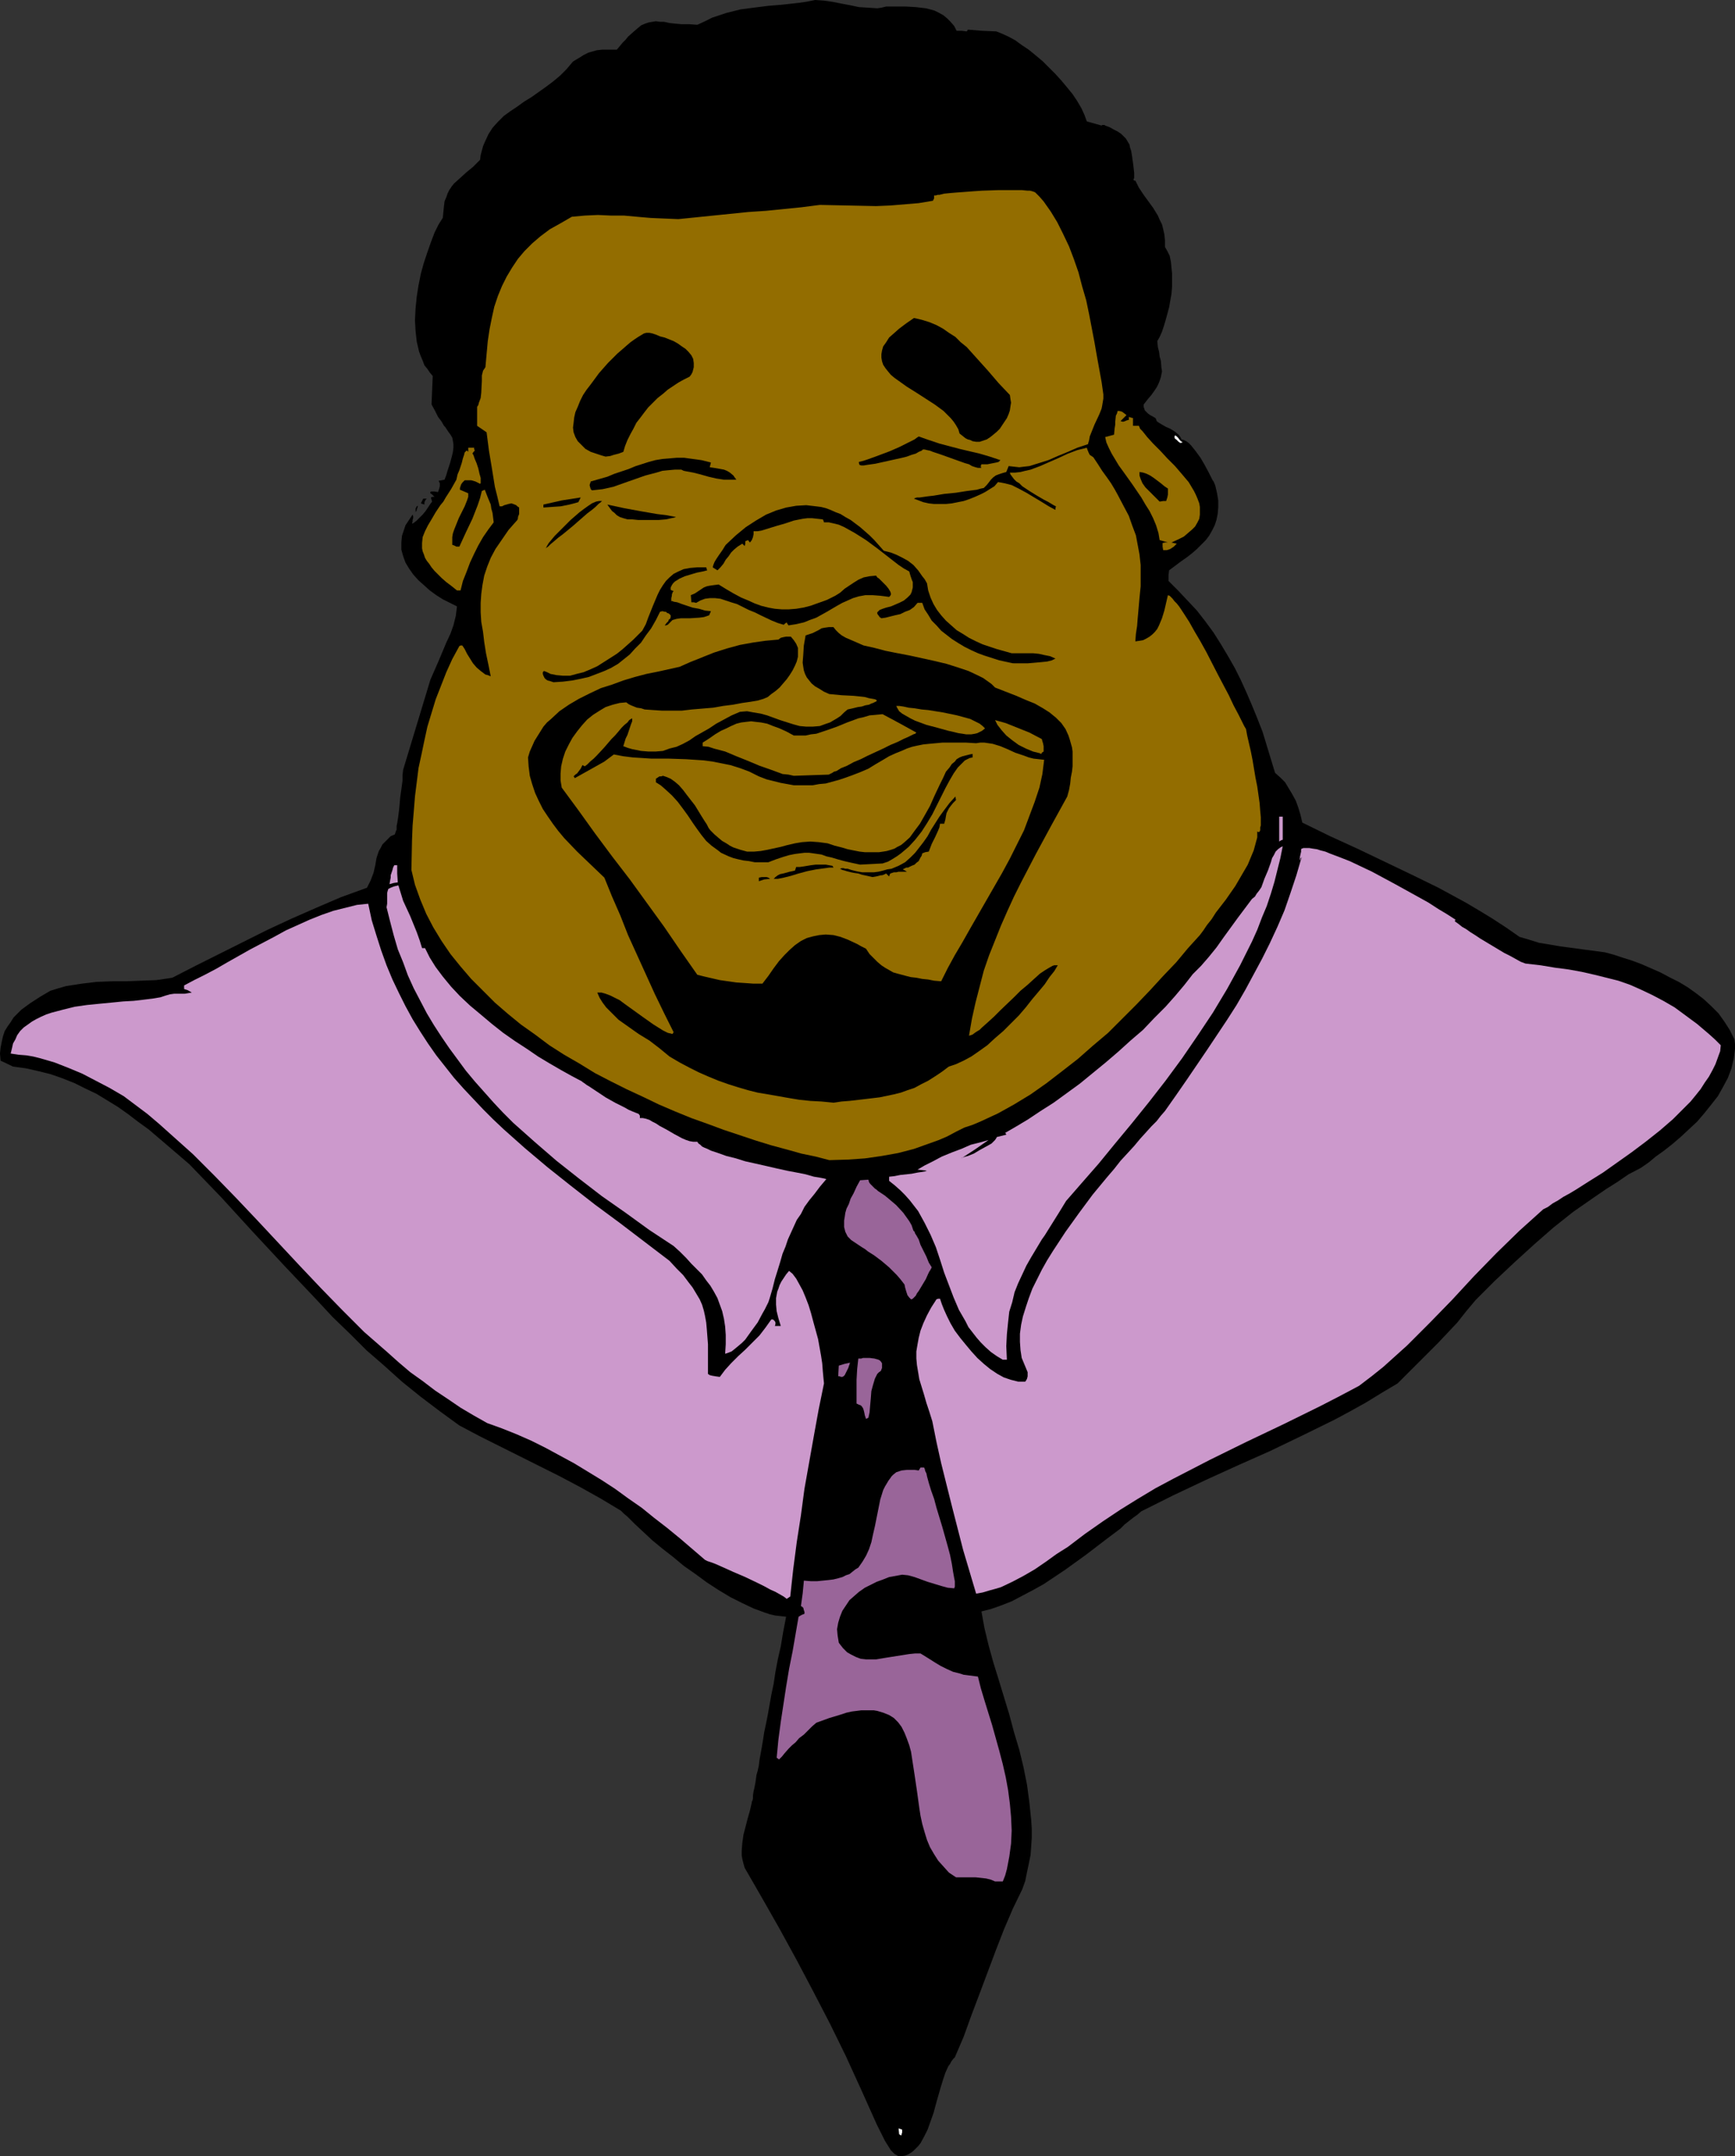 <?xml version="1.0" encoding="UTF-8" standalone="no"?>
<svg
   version="1.0"
   width="125.323mm"
   height="155.668mm"
   id="svg38"
   sodipodi:docname="Businessman - Happy 06.wmf"
   xmlns:inkscape="http://www.inkscape.org/namespaces/inkscape"
   xmlns:sodipodi="http://sodipodi.sourceforge.net/DTD/sodipodi-0.dtd"
   xmlns="http://www.w3.org/2000/svg"
   xmlns:svg="http://www.w3.org/2000/svg">
  <rect width="100%" height="100%" fill="#333333" stroke="none"/>
  <sodipodi:namedview
     id="namedview38"
     pagecolor="#ffffff"
     bordercolor="#000000"
     borderopacity="0.25"
     inkscape:showpageshadow="2"
     inkscape:pageopacity="0.0"
     inkscape:pagecheckerboard="0"
     inkscape:deskcolor="#d1d1d1"
     inkscape:document-units="mm" />
  <defs
     id="defs1">
    <pattern
       id="WMFhbasepattern"
       patternUnits="userSpaceOnUse"
       width="6"
       height="6"
       x="0"
       y="0" />
  </defs>
  <path
     style="fill:#000000;fill-opacity:1;fill-rule:evenodd;stroke:none"
     d="m 245.316,588.353 -1.131,-0.646 -0.97,-0.97 -0.808,-1.293 -0.808,-1.293 -0.646,-1.293 -0.646,-1.293 -0.485,-0.97 -0.323,-0.646 -0.162,-0.323 -4.202,-9.372 -4.202,-9.211 -4.363,-8.888 -4.525,-8.726 -4.525,-8.564 -4.687,-8.564 -4.687,-8.241 -4.848,-8.403 -0.323,-1.131 -0.323,-1.293 -0.162,-0.97 v -1.293 l 0.162,-2.101 0.323,-2.262 1.131,-4.363 0.646,-2.262 0.485,-2.101 v -0.323 l 0.162,-0.162 0.162,-0.646 v -0.808 l 0.162,-1.131 0.162,-0.646 0.162,-0.808 0.162,-0.808 0.162,-1.131 0.162,-1.131 0.323,-1.131 0.323,-1.454 0.162,-1.454 0.323,-1.778 0.323,-1.778 0.323,-1.939 0.323,-2.101 0.485,-2.262 0.485,-2.424 0.485,-2.747 0.485,-2.747 0.646,-3.07 0.485,-3.232 0.646,-3.393 0.808,-3.555 0.646,-3.878 0.808,-4.201 -1.454,-0.162 -1.454,-0.162 -1.454,-0.323 -1.454,-0.485 -3.07,-1.131 -3.07,-1.454 -3.232,-1.616 -3.232,-1.939 -3.232,-2.101 -3.07,-2.262 -3.232,-2.262 -2.909,-2.424 -2.909,-2.262 -2.747,-2.262 -2.424,-2.262 -2.262,-2.101 -2.101,-2.101 -0.97,-0.808 -0.808,-0.808 -5.656,-3.393 -5.495,-3.07 -5.495,-2.909 -5.495,-2.747 -10.989,-5.494 -5.495,-2.747 -5.495,-2.909 -5.333,-3.878 -5.333,-4.04 -5.01,-4.04 -4.848,-4.363 -4.848,-4.201 -4.525,-4.525 -4.687,-4.525 -4.363,-4.686 -8.727,-9.211 -8.727,-9.372 -8.565,-9.372 -8.727,-9.049 -5.656,-4.848 -5.495,-4.686 -2.909,-2.101 -2.747,-2.101 -2.747,-1.939 -2.909,-1.778 -2.909,-1.778 -3.07,-1.454 -2.909,-1.454 -3.232,-1.293 -3.232,-1.131 L 10.666,292.318 7.111,291.51 3.555,291.026 0.162,289.41 0,287.471 l 0.162,-1.616 0.323,-1.616 0.323,-1.454 0.485,-1.454 0.808,-1.293 0.808,-1.131 0.808,-1.293 2.101,-2.101 2.424,-1.778 2.747,-1.778 2.747,-1.616 2.101,-0.646 2.262,-0.646 2.101,-0.323 2.101,-0.323 4.04,-0.485 4.04,-0.162 H 34.422 l 4.04,-0.162 4.202,-0.162 2.262,-0.323 2.101,-0.323 6.626,-3.393 6.464,-3.232 12.928,-6.464 6.626,-3.07 6.626,-2.909 6.787,-2.909 7.111,-2.585 0.485,-0.97 0.485,-0.97 0.808,-2.101 0.485,-2.101 0.323,-1.939 0.646,-1.939 0.485,-0.808 0.485,-0.97 0.646,-0.646 0.808,-0.808 0.808,-0.808 1.131,-0.485 0.162,-0.485 0.162,-0.485 0.162,-0.323 v -0.485 -0.485 l 0.162,-0.808 0.162,-0.97 0.162,-1.131 0.162,-1.293 0.162,-1.616 0.162,-1.939 0.323,-2.262 0.323,-2.424 v -1.454 l 0.162,-1.454 3.717,-12.281 3.717,-12.281 1.131,-2.585 1.131,-2.585 2.101,-5.009 1.131,-2.424 0.808,-2.262 0.646,-2.585 0.323,-2.585 -1.939,-0.97 -1.939,-0.97 -1.778,-1.131 -1.778,-1.293 -1.616,-1.454 -1.454,-1.293 -1.454,-1.616 -1.131,-1.616 -0.97,-1.616 -0.646,-1.778 -0.485,-1.778 v -1.939 l 0.162,-1.778 0.323,-0.97 0.323,-0.97 0.323,-0.97 0.646,-0.97 0.646,-0.97 0.646,-0.97 0.162,0.485 v 0.485 l -0.162,0.485 v 0.485 l -0.162,0.485 h 0.162 l 0.323,-0.162 0.808,-0.646 0.808,-0.808 0.808,-0.808 0.808,-0.97 0.646,-0.97 0.646,-0.97 0.485,-0.646 -0.162,-0.485 -0.162,-0.646 0.485,-0.162 h 0.485 l -0.323,-0.323 -0.323,-0.323 -0.485,-0.323 v -0.323 l 0.162,-0.162 h 0.97 l 0.97,0.162 0.162,-0.485 0.162,-0.485 0.162,-0.646 v -0.808 l -0.323,-0.646 0.808,-0.162 0.808,-0.162 0.485,-1.293 0.323,-1.131 0.323,-0.97 0.323,-0.97 0.485,-1.778 0.323,-1.293 0.162,-1.293 v -0.97 l -0.162,-0.97 -0.162,-0.808 -0.485,-0.808 -0.485,-0.646 -0.646,-0.97 -0.323,-0.485 -0.323,-0.323 -0.646,-1.131 -0.97,-1.293 -0.808,-1.616 -0.97,-1.778 0.162,-3.878 0.162,-3.878 -0.808,-0.97 -0.646,-0.97 -0.808,-0.97 -0.485,-1.293 -0.485,-1.131 -0.485,-1.293 -0.646,-2.747 -0.323,-2.909 -0.162,-2.909 0.162,-3.232 0.323,-3.232 0.485,-3.07 0.646,-3.232 0.808,-2.909 0.97,-2.909 0.97,-2.747 0.97,-2.585 1.131,-2.262 1.131,-1.778 0.162,-1.616 0.162,-1.616 0.162,-1.293 0.485,-1.131 0.323,-0.97 0.485,-0.97 0.646,-0.97 0.646,-0.808 1.616,-1.454 1.778,-1.616 1.778,-1.454 1.939,-1.939 0.162,-1.293 0.646,-2.424 0.485,-1.131 0.97,-2.101 1.131,-1.778 1.454,-1.616 1.616,-1.616 1.778,-1.293 1.939,-1.293 1.778,-1.293 2.101,-1.293 3.879,-2.747 1.939,-1.454 1.939,-1.616 1.778,-1.778 1.778,-2.101 0.808,-0.485 0.808,-0.485 1.293,-0.808 1.293,-0.646 1.131,-0.323 1.131,-0.323 1.454,-0.162 h 0.808 3.232 l 0.808,-0.97 0.808,-0.97 0.808,-0.808 0.646,-0.808 1.454,-1.293 1.131,-0.97 0.97,-0.808 1.131,-0.485 0.97,-0.323 0.97,-0.162 0.97,-0.162 1.131,0.162 h 1.131 l 1.454,0.323 1.454,0.162 1.778,0.162 h 2.101 l 2.262,0.162 2.101,-0.97 1.939,-0.97 1.939,-0.646 1.939,-0.646 1.939,-0.485 1.939,-0.485 3.717,-0.485 3.879,-0.485 3.879,-0.323 4.363,-0.485 L 220.106,0.485 222.53,0 l 2.424,0.162 2.262,0.323 2.424,0.485 2.586,0.485 2.262,0.485 2.586,0.162 2.424,0.162 1.131,-0.162 1.293,-0.323 h 5.333 l 2.747,0.162 2.747,0.323 1.293,0.323 1.131,0.323 1.293,0.646 1.131,0.646 0.97,0.808 0.97,0.97 0.97,1.131 0.646,1.293 h 1.454 l 1.293,0.162 0.162,-0.162 0.162,-0.323 3.879,0.323 3.879,0.162 1.616,0.646 1.778,0.808 1.778,0.97 1.778,1.293 1.939,1.293 1.778,1.454 1.939,1.616 1.778,1.778 1.778,1.778 1.616,1.778 1.616,1.939 1.454,1.778 1.293,1.939 1.131,1.939 0.808,1.778 0.646,1.778 4.04,1.131 0.162,-0.162 h 0.323 0.323 l 0.162,0.162 1.293,0.485 1.131,0.646 0.97,0.485 0.97,0.646 0.646,0.646 0.646,0.646 0.485,0.808 0.485,0.808 0.162,0.808 0.323,0.97 0.162,0.97 0.162,1.131 0.162,1.131 0.162,1.293 0.162,1.454 v 1.454 l -0.162,0.162 V 49.124 l 0.162,0.162 h 0.323 l 0.485,0.97 0.485,0.97 1.293,1.939 1.293,1.778 1.293,1.778 1.293,2.101 0.485,1.131 0.646,1.293 0.323,1.293 0.323,1.454 0.162,1.616 v 1.778 l 0.646,1.131 0.646,1.293 0.323,1.616 0.162,1.616 0.162,1.616 v 1.778 1.778 l -0.162,1.939 -0.646,3.717 -0.97,3.555 -0.485,1.616 -0.485,1.454 -0.646,1.454 -0.646,1.131 0.162,1.616 0.323,1.293 0.162,1.293 0.323,1.131 0.162,1.939 0.162,0.97 -0.162,0.808 -0.162,0.808 -0.323,0.97 -0.323,0.808 -0.485,0.97 -0.646,0.97 -0.808,1.131 -0.97,1.131 -1.131,1.454 v 0.646 l 0.162,0.485 0.162,0.485 0.485,0.485 0.323,0.323 0.646,0.485 0.646,0.323 0.808,0.485 0.162,0.323 0.162,0.485 0.162,0.162 0.485,0.323 0.808,0.485 1.131,0.646 1.131,0.485 1.293,0.808 0.97,0.808 0.485,0.646 0.323,0.646 0.646,0.162 0.646,0.323 0.646,0.485 0.646,0.646 1.293,1.616 1.293,1.778 1.131,1.939 1.131,2.101 0.97,1.939 0.323,0.485 0.162,0.323 0.323,0.808 0.485,2.101 0.323,1.939 v 1.939 l -0.162,1.778 -0.323,1.616 -0.485,1.454 -0.646,1.293 -0.808,1.454 -0.97,1.293 -1.131,1.131 -1.293,1.293 -1.293,1.131 -1.454,1.131 -1.616,1.131 -3.232,2.424 -0.162,1.293 v 1.616 l 2.586,2.585 2.586,2.747 2.586,2.747 2.262,2.909 2.262,3.07 1.939,3.07 1.939,3.232 1.939,3.393 1.616,3.232 1.616,3.555 1.454,3.393 1.454,3.555 1.454,3.717 1.131,3.717 1.131,3.717 1.131,3.717 1.454,1.293 1.293,1.293 0.97,1.616 0.97,1.616 0.97,1.778 0.646,1.778 0.646,2.101 0.485,2.101 7.595,3.717 7.434,3.393 14.868,7.11 7.272,3.555 7.434,4.04 3.555,2.101 3.717,2.262 3.717,2.424 3.717,2.585 2.747,0.808 2.586,0.808 2.909,0.485 2.909,0.485 5.979,0.808 6.141,0.808 2.424,0.646 2.424,0.808 2.586,0.808 2.586,0.97 2.586,1.131 2.586,1.131 2.424,1.293 2.586,1.293 2.424,1.454 2.262,1.616 2.101,1.616 2.101,1.939 1.939,1.939 1.616,2.262 1.454,2.262 1.293,2.585 0.162,1.293 v 1.293 l -0.162,1.293 -0.162,1.293 -0.646,2.747 -0.97,2.585 -1.293,2.424 -1.454,2.585 -1.778,2.262 -1.939,2.424 -1.939,2.262 -2.262,2.101 -2.262,2.101 -2.262,1.939 -2.262,1.778 -2.262,1.616 -1.939,1.616 -2.101,1.454 -3.394,1.778 -3.07,2.101 -3.07,1.939 -3.07,2.101 -5.818,4.04 -5.495,4.363 -5.171,4.525 -5.333,4.848 -5.333,5.009 -2.586,2.585 -2.747,2.747 -2.586,3.07 -2.424,3.07 -2.586,2.747 -2.747,2.909 -5.495,5.494 -5.495,5.494 -4.363,2.585 -4.202,2.585 -4.363,2.424 -4.202,2.262 -8.888,4.363 -8.727,4.201 -8.727,3.878 -8.888,4.04 -8.888,4.201 -8.727,4.363 -1.131,0.97 -1.131,0.808 -2.262,1.778 -1.131,1.131 -1.293,0.97 -2.586,1.939 -2.747,2.101 -2.747,2.101 -5.818,4.201 -2.909,1.939 -2.909,1.939 -2.909,1.616 -3.07,1.616 -2.747,1.454 -2.909,1.131 -2.747,0.97 -2.586,0.646 0.808,4.525 1.131,4.686 1.293,4.686 1.454,4.686 2.909,9.534 1.293,4.848 1.454,4.848 1.131,4.686 0.97,4.848 0.646,4.848 0.485,4.686 0.162,2.424 v 2.424 l -0.162,2.424 -0.162,2.262 -0.485,2.424 -0.485,2.262 -0.485,2.424 -0.808,2.262 -2.586,5.332 -2.424,5.656 -2.262,5.817 -4.363,11.635 -2.262,5.979 -2.101,5.817 -2.424,5.656 -0.485,0.485 -0.485,0.646 -0.323,0.646 -0.485,0.646 -0.808,1.778 -0.646,1.939 -0.646,2.101 -0.646,2.262 -0.323,1.131 -0.323,1.131 -0.646,2.424 -0.808,2.262 -0.808,2.262 -0.97,1.939 -0.97,1.778 -0.646,0.808 -0.646,0.646 -0.646,0.646 -0.646,0.485 -0.808,0.485 -0.808,0.323 -0.97,0.162 z"
     id="path1" />
  <path
     style="fill:#ffffff;fill-opacity:1;fill-rule:evenodd;stroke:none"
     d="m 245.478,582.374 -0.162,-1.616 0.97,0.323 v 0.808 l -0.162,0.485 v 0.162 l -0.162,0.162 -0.162,-0.162 z"
     id="path2" />
  <path
     style="fill:#996599;fill-opacity:1;fill-rule:evenodd;stroke:none"
     d="m 271.658,513.375 -1.131,-0.485 -1.293,-0.323 -1.454,-0.162 -1.454,-0.162 h -1.616 -3.717 l -1.939,-1.293 -1.454,-1.616 -1.454,-1.616 -1.131,-1.778 -1.131,-1.939 -0.808,-1.939 -0.646,-2.101 -0.646,-2.262 -0.485,-2.262 -0.323,-2.101 -0.646,-4.686 -0.646,-4.363 -0.646,-4.201 -0.323,-2.101 -0.485,-1.778 -0.646,-1.778 -0.646,-1.616 -0.808,-1.616 -0.97,-1.293 -1.131,-1.131 -1.293,-0.808 -1.616,-0.646 -1.616,-0.485 -0.97,-0.162 h -1.131 -1.131 -1.131 l -2.586,0.323 -1.454,0.323 -1.454,0.485 -1.616,0.485 -1.616,0.485 -1.778,0.646 -1.778,0.646 -1.131,0.97 -0.808,0.808 -0.808,0.808 -0.646,0.646 -1.293,0.97 -0.97,1.131 -0.97,0.808 -0.97,0.97 -1.131,1.293 -0.646,0.808 -0.808,0.808 -0.646,-0.485 0.485,-5.009 0.646,-4.848 1.454,-9.534 0.808,-4.848 0.97,-4.848 1.616,-9.372 0.808,-0.485 0.808,-0.323 v -0.485 l -0.162,-0.485 -0.162,-0.646 -0.323,-0.323 -0.323,-0.162 0.485,-3.555 0.323,-3.393 1.939,0.162 h 1.616 l 1.616,-0.162 1.616,-0.162 1.293,-0.162 1.293,-0.323 1.131,-0.323 0.97,-0.485 0.97,-0.323 0.808,-0.646 0.808,-0.646 0.808,-0.485 1.131,-1.616 0.97,-1.616 0.808,-1.778 0.646,-1.939 0.485,-2.262 0.485,-2.101 0.485,-2.424 0.485,-2.424 0.485,-2.424 0.808,-2.585 0.485,-0.97 0.485,-0.808 0.485,-0.808 0.485,-0.646 0.323,-0.485 0.485,-0.485 0.808,-0.646 0.97,-0.323 0.485,-0.162 1.454,-0.162 h 0.97 1.131 l 1.131,0.162 0.485,-0.808 h 0.97 l 0.162,0.323 0.162,0.646 0.323,0.646 0.162,0.808 0.485,1.778 0.646,2.101 0.808,2.262 0.646,2.424 1.616,5.332 1.454,5.171 0.646,2.424 0.485,2.424 0.323,2.101 0.323,1.778 0.162,0.808 v 1.454 l -0.162,0.485 -1.778,-0.162 -1.778,-0.485 -3.717,-1.131 -3.555,-1.293 -1.778,-0.485 -1.616,-0.162 -1.778,0.323 -1.778,0.323 -1.616,0.646 -1.778,0.646 -1.616,0.808 -1.616,0.808 -1.616,1.131 -1.293,1.131 -1.293,1.131 -0.97,1.454 -0.97,1.454 -0.646,1.616 -0.485,1.616 -0.323,1.778 0.162,1.778 0.323,1.939 1.131,1.454 1.131,1.131 1.131,0.646 1.293,0.646 1.293,0.485 1.454,0.162 h 1.293 1.454 l 2.909,-0.485 3.07,-0.485 3.07,-0.485 1.616,-0.162 h 1.454 l 2.101,1.293 1.778,1.131 1.616,0.97 1.616,0.808 1.778,0.808 1.939,0.485 0.97,0.323 1.293,0.162 1.293,0.162 1.293,0.162 0.808,3.232 0.97,3.232 2.101,6.787 1.939,6.948 0.97,3.717 0.808,3.555 0.646,3.555 0.485,3.717 0.323,3.555 0.162,3.717 -0.162,3.555 -0.485,3.555 -0.646,3.393 -0.485,1.778 -0.646,1.616 z"
     id="path3" />
  <path
     style="fill:#cc99cc;fill-opacity:1;fill-rule:evenodd;stroke:none"
     d="m 214.611,436.134 -0.646,-0.485 -1.131,-0.646 -1.131,-0.646 -1.454,-0.646 -1.454,-0.808 -1.616,-0.808 -3.717,-1.778 -3.394,-1.454 -1.778,-0.808 -1.454,-0.646 -1.454,-0.646 -1.293,-0.485 -0.97,-0.323 -0.646,-0.323 -6.787,-5.817 -3.555,-2.909 -3.555,-2.747 -3.394,-2.747 -3.717,-2.585 -3.555,-2.585 -3.717,-2.424 -3.717,-2.262 -3.717,-2.262 -3.879,-2.101 -3.879,-2.101 -3.879,-1.939 -4.04,-1.778 -4.04,-1.616 -4.04,-1.454 -3.717,-2.101 -3.555,-2.101 -3.555,-2.424 -3.394,-2.262 -3.394,-2.585 -3.394,-2.424 -3.232,-2.747 -3.07,-2.747 -6.303,-5.494 -5.979,-5.979 -5.818,-5.979 -5.818,-6.14 -11.474,-12.281 -5.818,-6.14 -5.818,-5.979 -5.979,-5.979 -6.141,-5.494 -3.07,-2.747 -3.232,-2.747 -3.232,-2.424 -3.232,-2.424 -3.879,-2.262 -3.717,-1.939 -3.717,-1.939 -3.879,-1.616 -3.717,-1.454 -3.879,-1.131 -1.939,-0.485 -1.939,-0.323 -2.101,-0.162 -2.101,-0.323 0.323,-1.293 0.323,-1.454 0.646,-1.131 0.485,-1.131 0.808,-1.131 0.97,-0.97 1.131,-0.808 1.131,-0.808 1.131,-0.646 1.293,-0.646 1.454,-0.646 1.454,-0.485 3.07,-0.808 3.232,-0.808 3.394,-0.485 3.232,-0.323 3.394,-0.323 3.232,-0.323 2.909,-0.162 2.747,-0.323 1.293,-0.162 1.293,-0.162 0.97,-0.162 0.97,-0.162 1.454,-0.485 1.131,-0.323 1.131,-0.162 h 2.909 l 0.97,-0.162 0.97,-0.162 -1.131,-0.646 -0.97,-0.323 v -0.97 l 2.747,-1.454 2.909,-1.454 3.07,-1.616 3.07,-1.778 6.303,-3.555 6.464,-3.393 3.232,-1.778 3.232,-1.454 3.232,-1.454 3.232,-1.293 3.232,-1.131 3.232,-0.808 3.232,-0.808 3.07,-0.323 0.97,4.525 1.293,4.201 1.293,4.04 1.454,4.04 1.616,3.878 1.778,3.717 1.778,3.555 1.939,3.555 2.101,3.393 2.101,3.232 2.262,3.232 2.424,3.07 2.424,3.07 2.586,2.909 2.586,2.747 2.747,2.909 2.747,2.747 2.909,2.747 5.818,5.171 6.141,5.171 6.303,5.009 6.626,5.171 6.787,5.009 6.787,5.171 6.787,5.171 1.939,2.101 1.778,1.778 1.454,1.939 1.131,1.454 0.97,1.616 0.97,1.616 0.646,1.454 0.485,1.616 0.323,1.454 0.323,1.778 0.162,1.778 0.162,2.101 0.162,2.101 v 8.08 l 0.485,0.323 0.646,0.162 0.97,0.162 1.131,0.162 1.454,-1.939 1.616,-1.778 1.939,-1.939 1.939,-1.778 1.939,-1.939 1.939,-1.939 1.616,-2.101 1.616,-2.262 h 0.485 l 0.323,0.323 0.162,0.162 0.162,0.323 v 0.485 l -0.162,0.485 h 1.616 l -0.646,-2.101 -0.485,-1.939 -0.162,-1.778 v -1.778 l 0.323,-1.778 0.323,-0.808 0.323,-0.97 0.485,-0.97 0.646,-0.97 0.646,-0.97 0.808,-0.97 0.97,0.808 0.97,1.293 0.808,1.454 0.97,1.778 0.808,1.939 0.808,2.101 0.646,2.101 0.646,2.424 1.293,4.686 0.808,4.525 0.323,2.101 0.162,2.101 0.162,1.778 0.162,1.616 -1.454,7.11 -1.293,7.11 -1.293,7.272 -1.293,7.272 -0.97,7.272 -1.131,7.272 -0.97,7.433 -0.808,7.433 -0.323,0.162 -0.162,0.162 -0.323,0.162 -0.162,0.162 z"
     id="path4" />
  <path
     style="fill:#cc99cc;fill-opacity:1;fill-rule:evenodd;stroke:none"
     d="m 266.486,434.842 -3.555,-11.958 -3.07,-11.958 -1.454,-5.817 -1.454,-5.817 -1.293,-5.817 -1.131,-5.656 -0.808,-2.585 -0.808,-2.424 -0.646,-2.262 -0.646,-2.101 -0.646,-2.101 -0.323,-1.939 -0.323,-1.939 -0.162,-1.778 v -1.939 l 0.323,-1.939 0.323,-1.778 0.485,-1.939 0.808,-2.101 0.97,-2.101 1.131,-2.101 1.454,-2.262 0.485,-0.162 h 0.485 l 0.485,1.454 0.646,1.616 0.808,1.778 0.97,1.939 1.131,1.939 1.454,1.939 1.454,1.778 1.616,1.939 1.616,1.778 1.778,1.616 1.778,1.454 1.939,1.293 1.778,0.97 1.939,0.646 1.939,0.485 h 0.97 0.97 l 0.323,-0.485 0.162,-0.323 0.162,-0.646 v -1.131 l -0.808,-1.939 -0.808,-1.939 -0.323,-2.101 -0.162,-2.262 v -2.262 l 0.323,-2.424 0.485,-2.262 0.808,-2.585 0.808,-2.424 0.97,-2.585 1.293,-2.585 1.293,-2.585 1.454,-2.585 1.616,-2.585 3.394,-5.171 3.717,-5.171 3.717,-5.009 3.879,-4.686 1.939,-2.262 1.778,-2.262 1.939,-2.101 1.778,-1.939 1.616,-1.939 1.616,-1.778 1.454,-1.616 1.454,-1.454 1.131,-1.454 1.131,-1.293 3.07,-4.363 2.909,-4.201 2.747,-4.04 2.747,-4.04 5.495,-8.241 2.586,-4.04 2.424,-4.201 2.262,-4.201 2.262,-4.201 2.101,-4.201 2.101,-4.525 1.939,-4.525 1.616,-4.686 1.616,-4.848 1.454,-5.009 -0.323,0.485 v 0.323 h -0.162 v 0.162 -0.162 -0.162 -0.646 l 0.323,-1.454 v -0.323 -0.323 l 0.162,-0.162 v 0 l 0.485,-0.162 h 0.808 0.808 l 0.97,0.162 1.131,0.162 0.97,0.323 1.293,0.323 1.131,0.485 2.586,0.97 2.909,1.131 3.07,1.454 3.07,1.454 6.303,3.393 6.141,3.393 2.909,1.616 2.747,1.778 2.424,1.454 2.262,1.454 -0.162,0.162 v 0.323 0 l 0.485,0.323 0.646,0.485 0.808,0.646 1.131,0.646 1.131,0.808 1.293,0.808 1.454,0.97 3.232,1.939 3.232,1.939 1.616,0.808 1.454,0.808 1.454,0.808 1.293,0.485 4.202,0.485 3.879,0.646 3.717,0.485 3.555,0.646 3.555,0.808 3.232,0.808 3.232,0.808 3.232,1.131 2.909,1.293 3.07,1.454 3.07,1.616 3.07,1.778 3.07,2.262 3.07,2.262 3.232,2.747 1.616,1.454 1.616,1.616 -0.162,1.616 -0.646,1.778 -0.646,1.778 -0.808,1.616 -0.97,1.778 -1.131,1.616 -1.131,1.778 -1.293,1.616 -1.454,1.778 -1.616,1.616 -3.232,3.232 -3.555,3.07 -3.879,3.07 -3.879,2.909 -3.879,2.747 -3.879,2.747 -3.879,2.424 -3.555,2.262 -1.616,0.97 -1.778,0.97 -1.454,0.97 -1.454,0.808 -1.293,0.97 -1.293,0.646 -3.232,2.909 -3.232,2.909 -6.303,6.14 -6.141,6.302 -5.979,6.464 -6.141,6.302 -6.141,6.14 -3.232,2.909 -3.232,2.909 -3.232,2.585 -3.394,2.585 -5.171,2.747 -5.333,2.747 -10.181,5.009 -10.181,4.848 -9.858,4.848 -5.01,2.585 -5.01,2.585 -4.848,2.585 -4.848,2.909 -4.687,2.909 -4.848,3.232 -4.848,3.393 -4.687,3.555 -3.07,1.939 -2.909,2.101 -3.07,2.101 -3.07,1.778 -3.07,1.616 -3.07,1.454 -1.616,0.485 -1.778,0.485 -1.616,0.485 z"
     id="path5" />
  <path
     style="fill:#996599;fill-opacity:1;fill-rule:evenodd;stroke:none"
     d="m 236.428,387.172 -0.323,-0.97 -0.162,-0.808 -0.162,-0.646 -0.162,-0.485 -0.323,-0.485 -0.323,-0.323 -0.485,-0.162 -0.646,-0.323 v -6.464 l 0.162,-2.909 0.323,-2.909 h 0.323 0.485 l 0.485,-0.162 h 0.485 1.293 l 1.293,0.162 1.131,0.323 0.323,0.162 0.323,0.323 0.323,0.485 v 0.485 0.808 l -0.323,0.808 -0.485,0.323 -0.485,0.485 -0.323,0.646 -0.323,0.646 -0.485,1.616 -0.485,1.778 -0.162,2.101 -0.162,1.778 -0.162,1.939 -0.323,1.454 -0.323,0.162 z"
     id="path6" />
  <path
     style="fill:#996599;fill-opacity:1;fill-rule:evenodd;stroke:none"
     d="m 229.64,375.699 -0.485,-0.162 h -0.323 l 0.162,-2.909 1.616,-0.485 1.454,-0.323 -0.485,1.454 -0.646,1.293 -0.323,0.646 -0.323,0.323 -0.323,0.162 z"
     id="path7" />
  <path
     style="fill:#cc99cc;fill-opacity:1;fill-rule:evenodd;stroke:none"
     d="m 273.758,371.013 -1.616,-0.97 -1.616,-1.131 -1.454,-1.293 -1.293,-1.293 -1.131,-1.293 -1.131,-1.454 -1.131,-1.454 -0.808,-1.616 -1.778,-3.07 -1.454,-3.393 -1.293,-3.393 -1.293,-3.393 -1.131,-3.555 -1.131,-3.393 -1.454,-3.393 -1.616,-3.232 -1.778,-3.232 -1.131,-1.454 -1.131,-1.454 -1.293,-1.454 -1.293,-1.293 -1.454,-1.293 -1.616,-1.293 v -1.131 l 1.454,-0.162 1.616,-0.323 3.07,-0.323 1.616,-0.323 1.131,-0.162 0.97,-0.162 0.323,-0.162 h 0.323 l -2.747,-0.323 1.939,-1.131 2.262,-1.131 2.424,-1.293 2.747,-1.131 2.586,-0.97 2.586,-1.131 2.586,-0.646 2.262,-0.646 -3.717,2.585 -3.717,2.424 0.162,-0.162 0.485,-0.162 0.485,-0.162 0.646,-0.162 1.616,-0.646 1.616,-0.97 1.778,-0.97 1.454,-0.808 0.485,-0.485 0.485,-0.485 0.323,-0.485 0.162,-0.323 1.293,-0.323 1.293,-0.323 -0.162,-0.323 -0.162,-0.162 3.07,-1.778 3.232,-1.939 3.394,-2.262 3.555,-2.262 3.555,-2.585 3.555,-2.585 3.555,-2.909 3.555,-2.909 3.394,-2.909 3.394,-3.07 3.394,-2.909 3.07,-3.232 3.07,-3.07 2.586,-2.909 2.586,-3.07 2.262,-2.909 2.262,-2.262 2.101,-2.424 2.101,-2.585 1.939,-2.747 3.879,-5.333 3.879,-5.171 0.808,-0.646 0.485,-0.808 0.646,-0.808 0.646,-0.97 0.808,-2.262 0.485,-1.131 0.485,-1.131 0.808,-2.262 0.323,-1.131 0.485,-0.808 0.485,-0.97 0.646,-0.646 0.646,-0.485 0.646,-0.323 -0.646,3.232 -0.808,3.232 -0.808,3.232 -0.97,3.232 -1.131,3.393 -1.293,3.07 -1.293,3.393 -1.454,3.232 -1.616,3.232 -1.616,3.232 -3.555,6.464 -3.879,6.464 -4.202,6.302 -4.202,6.14 -4.525,6.14 -4.525,5.817 -4.687,5.817 -4.687,5.656 -4.363,5.333 -4.525,5.171 -4.363,5.009 -1.778,2.909 -1.616,2.585 -1.616,2.585 -0.808,1.293 -0.808,1.131 -1.454,2.424 -1.454,2.424 -1.293,2.262 -1.131,2.424 -1.131,2.424 -0.97,2.424 -0.646,2.747 -0.808,2.585 -0.323,2.909 -0.323,3.232 -0.162,3.232 0.162,3.717 h -0.646 z"
     id="path8" />
  <path
     style="fill:#cc99cc;fill-opacity:1;fill-rule:evenodd;stroke:none"
     d="m 197.966,369.397 0.162,-2.585 v -2.585 l -0.162,-2.262 -0.323,-2.101 -0.485,-2.101 -0.646,-1.778 -0.646,-1.778 -0.97,-1.778 -0.97,-1.616 -1.131,-1.454 -1.131,-1.616 -1.454,-1.454 -1.454,-1.454 -1.454,-1.616 -1.616,-1.616 -1.778,-1.616 -6.626,-4.363 -6.464,-4.686 -6.464,-4.525 -6.303,-4.848 -6.141,-4.848 -5.979,-5.171 -5.818,-5.171 -2.747,-2.747 -2.586,-2.747 -2.586,-2.909 -2.586,-2.909 -2.424,-2.909 -2.262,-3.07 -2.262,-3.07 -2.101,-3.07 -2.101,-3.232 -1.939,-3.232 -1.778,-3.393 -1.778,-3.393 -1.616,-3.555 -1.293,-3.555 -1.454,-3.555 -1.131,-3.878 -0.97,-3.717 -0.97,-3.878 0.162,-0.97 v -2.909 l 0.162,-0.646 0.162,-0.485 0.646,-0.323 0.808,-0.323 0.646,-0.162 0.646,-0.162 0.646,2.101 0.646,2.101 1.939,4.201 1.778,4.363 0.808,2.262 0.646,2.101 h 0.808 l 0.646,1.293 0.646,1.293 0.808,1.293 0.808,1.293 1.939,2.585 2.262,2.747 2.424,2.585 2.747,2.585 2.909,2.424 3.07,2.585 3.07,2.424 3.232,2.262 3.232,2.101 3.07,2.101 3.232,1.939 3.07,1.778 2.909,1.616 2.747,1.454 0.162,0.162 0.485,0.323 0.646,0.485 0.808,0.485 0.97,0.646 0.97,0.646 2.424,1.616 2.586,1.454 2.586,1.293 1.131,0.646 1.131,0.485 0.808,0.323 0.808,0.323 0.323,0.485 v 0.646 h 0.808 l 0.808,0.162 0.97,0.323 0.808,0.485 0.97,0.485 0.97,0.646 2.101,1.131 1.939,1.131 2.101,1.131 1.131,0.485 0.97,0.323 0.97,0.162 h 1.131 l 0.323,0.485 0.485,0.323 0.485,0.485 0.646,0.323 0.808,0.323 0.97,0.485 1.939,0.646 2.262,0.808 2.586,0.646 2.586,0.808 2.909,0.646 5.656,1.293 2.909,0.646 2.586,0.485 2.424,0.485 1.131,0.323 1.131,0.323 1.939,0.323 0.808,0.162 0.646,0.162 -1.778,2.101 -1.454,1.939 -1.454,1.778 -1.293,1.778 -0.97,1.939 -1.131,1.616 -0.808,1.778 -1.616,3.555 -0.646,1.939 -0.808,1.939 -0.646,2.262 -0.646,2.101 -0.808,2.585 -0.646,2.585 -0.808,2.747 -0.323,0.97 -0.485,0.97 -0.485,0.97 -0.646,1.131 -1.293,2.424 -1.778,2.424 -1.616,2.262 -0.97,0.97 -0.97,0.808 -0.97,0.808 -0.808,0.646 -0.808,0.323 z"
     id="path9" />
  <path
     style="fill:#996599;fill-opacity:1;fill-rule:evenodd;stroke:none"
     d="m 248.71,354.531 -0.485,-0.485 -0.485,-0.646 -0.323,-0.97 -0.323,-1.131 -0.162,-0.808 -1.131,-1.454 -0.97,-1.131 -2.101,-2.101 -2.101,-1.778 -1.939,-1.454 -1.778,-1.131 -0.808,-0.646 -0.808,-0.485 -1.454,-0.97 -1.454,-0.97 -0.97,-0.97 -0.323,-0.646 -0.323,-0.646 -0.162,-0.646 -0.162,-0.646 v -0.808 -0.97 l 0.162,-0.97 0.162,-1.131 0.323,-1.131 0.646,-1.293 0.485,-1.454 0.808,-1.454 0.808,-1.778 0.97,-1.778 2.262,-0.162 0.162,0.646 0.323,0.485 0.646,0.646 0.646,0.646 0.485,0.323 0.323,0.323 0.97,0.646 0.97,0.646 0.97,0.808 2.101,1.778 1.939,2.101 0.808,1.131 0.808,1.131 0.646,1.131 0.485,1.454 0.162,0.162 0.162,0.162 0.162,0.485 0.323,0.485 0.646,1.131 0.485,1.454 1.616,3.232 0.646,1.616 0.808,1.293 -0.162,0.323 -0.162,0.323 -0.323,0.485 -0.323,0.646 -0.646,1.454 -0.97,1.616 -0.97,1.616 -0.485,0.646 -0.323,0.646 -0.485,0.485 -0.323,0.323 -0.323,0.162 z"
     id="path10" />
  <path
     style="fill:#936d00;fill-opacity:1;fill-rule:evenodd;stroke:none"
     d="m 226.408,316.557 -3.717,-0.97 -3.879,-0.808 -4.04,-1.131 -4.202,-1.131 -4.202,-1.293 -4.363,-1.454 -4.363,-1.454 -4.363,-1.616 -4.525,-1.616 -4.363,-1.778 -4.525,-1.939 -4.363,-2.101 -4.525,-2.101 -4.202,-2.101 -4.363,-2.262 -4.202,-2.585 -4.202,-2.424 -4.04,-2.585 -3.879,-2.909 -3.879,-2.747 -3.555,-2.909 -3.555,-3.07 -3.232,-3.232 -3.232,-3.232 -2.909,-3.393 -2.747,-3.393 -2.424,-3.555 -2.262,-3.717 -1.939,-3.717 -1.616,-3.878 -1.454,-4.04 -0.97,-4.04 0.162,-8.08 0.162,-4.04 0.323,-3.878 0.323,-4.04 0.485,-3.878 0.485,-3.878 0.808,-3.717 0.808,-3.878 0.808,-3.717 1.131,-3.717 1.131,-3.717 1.454,-3.717 1.454,-3.717 1.616,-3.555 1.939,-3.555 0.323,-0.162 h 0.485 l 0.646,0.97 0.646,1.293 0.808,1.293 0.808,1.293 0.97,1.131 1.131,0.97 1.293,0.97 0.646,0.162 0.808,0.323 -0.646,-3.232 -0.646,-3.07 -0.485,-3.07 -0.323,-2.747 -0.485,-2.747 -0.162,-2.585 v -2.585 l 0.162,-2.424 0.323,-2.424 0.485,-2.585 0.808,-2.424 0.97,-2.424 1.293,-2.424 1.778,-2.585 1.778,-2.585 1.131,-1.293 1.293,-1.454 0.162,-0.485 v -0.323 l 0.323,-0.808 v -0.646 -1.131 l -0.485,-0.323 -0.323,-0.323 -0.808,-0.323 -0.485,-0.162 -0.808,0.162 -1.131,0.323 -0.646,0.323 h -0.646 l -0.646,-2.747 -0.646,-2.585 -0.808,-5.009 -0.808,-4.848 -0.646,-5.009 -2.586,-1.778 v -5.171 l 0.323,-0.485 0.162,-0.646 0.485,-1.293 0.162,-1.454 0.162,-3.232 v -1.454 l 0.162,-0.646 0.162,-0.646 0.323,-0.485 0.323,-0.485 0.323,-3.555 0.323,-3.555 0.485,-3.232 0.646,-3.232 0.646,-2.909 0.97,-2.909 1.131,-2.747 1.293,-2.585 1.454,-2.424 1.616,-2.424 1.778,-2.101 2.101,-2.101 2.262,-1.939 2.586,-1.939 2.909,-1.616 3.07,-1.778 3.555,-0.323 3.555,-0.162 3.555,0.162 h 3.555 l 3.555,0.323 3.717,0.323 3.717,0.162 3.879,0.162 9.535,-0.97 9.535,-0.97 4.848,-0.323 9.696,-0.97 5.01,-0.646 7.595,0.162 7.757,0.162 3.879,-0.162 3.879,-0.323 3.879,-0.323 3.879,-0.646 0.323,-0.646 v -0.808 h 0.162 0.323 l 0.485,-0.162 h 0.485 l 1.293,-0.323 1.616,-0.162 1.939,-0.162 2.262,-0.162 2.101,-0.162 2.424,-0.162 4.687,-0.162 h 2.262 2.101 1.778 l 1.616,0.162 h 0.646 l 0.646,0.162 0.485,0.162 0.323,0.162 1.131,1.131 1.131,1.293 1.939,2.747 1.778,2.909 1.616,3.232 1.616,3.393 1.293,3.393 1.293,3.717 0.97,3.717 1.131,3.878 0.808,3.878 1.454,7.595 0.646,3.717 0.646,3.555 0.646,3.555 0.485,3.393 v 1.131 l -0.162,0.97 -0.162,0.97 -0.162,0.808 -0.646,1.616 -1.293,2.747 -0.646,1.616 -0.646,1.616 -0.162,0.97 -0.323,1.131 -2.909,0.97 -2.586,1.131 -2.747,1.131 -2.586,1.131 -2.586,0.808 -2.586,0.808 -1.454,0.162 -1.293,0.162 -1.454,-0.162 -1.454,-0.162 -0.646,1.616 -1.131,0.323 -0.97,0.323 -0.808,0.323 -0.646,0.485 -0.646,0.646 -0.485,0.646 -0.646,0.808 -0.808,0.808 -0.808,0.162 -1.131,0.323 -1.293,0.162 -1.293,0.162 -3.07,0.485 -3.232,0.323 -2.909,0.485 -1.454,0.162 -1.131,0.162 -1.131,0.162 h -0.808 l -0.485,0.162 -0.323,0.162 1.293,0.485 1.293,0.485 1.454,0.323 1.454,0.162 h 1.616 1.616 l 1.616,-0.162 1.616,-0.323 1.616,-0.323 1.454,-0.485 1.616,-0.646 1.454,-0.646 1.293,-0.646 1.293,-0.808 1.293,-0.808 0.97,-1.131 0.97,0.162 0.808,0.162 1.939,0.485 1.939,0.97 2.101,1.131 4.04,2.424 2.101,1.293 1.778,0.97 v -0.485 l 0.162,-0.485 -0.646,-0.323 -0.808,-0.485 -0.808,-0.485 -0.97,-0.485 -1.939,-1.131 -2.101,-1.293 -1.939,-1.293 -0.808,-0.808 -0.808,-0.485 -0.646,-0.646 -0.485,-0.646 -0.485,-0.646 -0.162,-0.485 h 1.454 l 1.454,-0.162 1.293,-0.323 1.454,-0.323 2.586,-0.97 2.586,-1.131 2.586,-1.131 2.424,-1.131 2.586,-0.97 2.586,-0.646 0.162,0.485 0.323,0.808 0.323,0.646 0.485,0.323 0.485,0.323 1.293,1.939 1.131,1.778 1.293,1.778 1.131,1.616 0.97,1.616 0.808,1.454 1.616,3.07 1.454,2.747 0.97,2.747 0.97,2.585 0.485,2.585 0.485,2.585 0.323,2.909 v 2.747 3.07 l -0.323,3.232 -0.323,3.717 -0.162,1.778 -0.162,2.101 -0.323,2.101 -0.162,2.101 1.131,-0.162 0.97,-0.162 0.97,-0.485 0.808,-0.485 0.808,-0.646 0.646,-0.646 0.646,-0.808 0.485,-0.97 0.808,-1.939 0.646,-2.101 0.97,-4.201 0.485,0.162 0.323,0.323 0.485,0.485 0.485,0.646 0.646,0.646 0.646,0.808 0.646,0.97 0.646,0.97 1.454,2.262 1.454,2.585 1.616,2.747 1.616,2.909 3.07,5.979 1.616,3.07 1.454,2.747 1.293,2.747 1.293,2.424 0.646,1.293 0.485,0.97 0.485,0.97 0.485,0.808 0.323,1.778 0.485,2.101 0.485,2.101 0.485,2.424 0.808,4.848 0.485,2.424 0.323,2.262 0.323,2.262 0.162,2.101 0.162,1.778 v 2.262 l -0.162,0.485 v 0.485 0.323 l -0.162,0.323 -0.162,0.162 h -0.162 l -0.323,-0.162 v 1.616 l -0.485,1.778 -0.485,1.778 -0.808,1.939 -0.808,1.939 -1.131,1.939 -2.262,3.878 -2.586,3.717 -2.747,3.555 -1.131,1.778 -0.646,0.808 -0.646,0.808 -0.97,1.454 -0.97,1.293 -3.232,3.555 -3.232,3.878 -3.555,3.717 -3.555,3.878 -3.717,3.878 -3.879,3.878 -3.879,3.878 -4.202,3.555 -4.04,3.555 -4.363,3.393 -4.202,3.232 -4.363,3.07 -4.525,2.747 -4.363,2.424 -4.525,2.101 -2.262,0.97 -2.424,0.808 -2.262,1.131 -2.424,1.293 -2.262,0.97 -2.262,0.808 -2.262,0.808 -2.262,0.808 -4.363,1.131 -4.525,0.808 -4.525,0.646 -4.687,0.323 z"
     id="path11" />
  <path
     style="fill:#000000;fill-opacity:1;fill-rule:evenodd;stroke:none"
     d="m 227.539,300.883 -3.232,-0.323 -3.07,-0.162 -3.07,-0.323 -2.909,-0.485 -5.495,-0.97 -2.909,-0.485 -2.586,-0.646 -2.747,-0.808 -2.586,-0.808 -2.747,-0.97 -2.747,-1.131 -2.586,-1.131 -2.586,-1.293 -2.747,-1.454 -2.747,-1.616 -2.747,-2.262 -2.747,-2.101 -2.909,-1.778 -2.747,-1.939 -2.747,-1.939 -1.131,-1.131 -1.131,-1.131 -1.131,-1.131 -0.97,-1.293 -0.808,-1.293 -0.646,-1.454 h 1.131 l 1.131,0.323 1.293,0.485 1.293,0.646 1.293,0.646 1.293,0.97 5.171,3.717 2.747,1.939 1.293,0.808 1.293,0.808 1.293,0.646 1.293,0.323 0.323,-0.485 -2.586,-5.171 -2.586,-5.332 -4.848,-10.665 -2.424,-5.332 -2.101,-5.333 -2.262,-5.171 -2.101,-5.171 -3.717,-3.555 -3.717,-3.555 -3.555,-3.717 -1.616,-1.939 -1.454,-1.939 -1.454,-2.101 -1.293,-1.939 -1.131,-2.262 -0.97,-2.101 -0.808,-2.424 -0.646,-2.262 -0.323,-2.585 -0.162,-2.424 0.485,-1.616 0.646,-1.454 0.646,-1.454 0.808,-1.293 0.808,-1.293 0.808,-1.293 0.97,-1.131 1.131,-0.97 2.262,-2.101 2.586,-1.778 2.747,-1.616 2.909,-1.454 3.07,-1.454 3.07,-0.97 3.07,-1.131 3.232,-0.97 3.07,-0.808 3.232,-0.646 2.909,-0.646 2.909,-0.646 2.909,-1.293 3.232,-1.293 3.232,-1.293 3.555,-1.131 3.555,-0.97 3.555,-0.646 3.394,-0.485 1.778,-0.162 1.778,-0.162 0.646,-0.485 0.646,-0.162 0.808,-0.162 h 0.646 0.646 l 0.808,0.97 0.646,0.97 0.485,1.131 v 1.131 1.293 l -0.323,1.293 -0.485,1.131 -0.646,1.293 -0.808,1.293 -0.808,1.131 -0.97,1.131 -0.97,1.131 -1.131,0.97 -1.131,0.808 -0.97,0.808 -1.131,0.485 -1.616,0.485 -1.939,0.323 -2.262,0.323 -2.586,0.485 -2.586,0.323 -2.747,0.485 -5.818,0.485 -2.747,0.323 h -2.909 -2.586 l -2.424,-0.162 -2.262,-0.162 -0.97,-0.323 -1.131,-0.162 -0.808,-0.323 -0.808,-0.323 -0.646,-0.323 -0.646,-0.485 -1.778,0.162 -1.939,0.485 -1.939,0.646 -1.616,0.97 -1.778,1.131 -1.616,1.293 -1.454,1.616 -1.293,1.616 -1.293,1.778 -0.97,1.778 -0.97,1.939 -0.646,1.939 -0.485,2.101 -0.162,1.939 v 1.939 l 0.323,1.939 4.525,6.14 4.525,6.302 4.687,6.302 4.848,6.302 9.373,12.927 4.525,6.625 4.525,6.464 1.939,0.485 2.101,0.485 2.101,0.485 2.262,0.323 2.262,0.323 2.424,0.162 2.262,0.162 h 2.424 l 1.616,-2.101 1.454,-2.101 1.454,-1.939 1.454,-1.616 1.454,-1.454 1.454,-1.293 1.616,-1.131 1.616,-0.808 1.778,-0.485 1.616,-0.323 1.778,-0.162 2.101,0.162 1.939,0.485 2.101,0.808 2.424,1.131 1.131,0.646 1.293,0.646 0.97,1.454 1.131,1.131 0.97,0.97 1.131,0.97 0.97,0.646 1.131,0.646 1.131,0.646 1.131,0.323 2.424,0.646 1.293,0.323 1.454,0.162 1.616,0.323 1.616,0.162 1.616,0.323 1.939,0.162 1.778,-3.555 1.939,-3.555 2.101,-3.555 2.101,-3.717 4.363,-7.595 4.363,-7.595 2.101,-3.878 1.939,-3.878 1.939,-3.878 1.454,-3.878 1.454,-3.878 1.293,-3.878 0.808,-3.717 0.485,-3.878 -1.454,-0.162 -1.454,-0.162 -1.293,-0.323 -1.293,-0.485 -2.424,-0.808 -2.101,-0.97 -1.939,-0.808 -2.101,-0.646 -1.131,-0.162 -1.131,-0.162 h -1.131 l -1.131,0.162 -2.747,-0.162 h -6.464 l -1.778,0.162 -1.778,0.162 -1.616,0.162 -1.616,0.323 -1.454,0.323 -1.454,0.485 -1.454,0.646 -1.616,0.646 -1.778,0.808 -1.616,0.97 -1.939,1.131 -2.101,1.293 -2.262,0.97 -2.101,0.808 -1.778,0.646 -1.939,0.646 -1.778,0.485 -1.778,0.485 -1.778,0.162 -1.778,0.323 h -1.616 -1.778 -1.778 l -1.778,-0.323 -1.778,-0.323 -1.939,-0.485 -1.939,-0.485 -2.101,-0.808 -2.586,-1.293 -2.586,-0.97 -2.586,-0.808 -2.424,-0.485 -2.424,-0.485 -2.424,-0.323 -4.848,-0.323 -4.848,-0.162 h -4.687 l -2.424,-0.162 -2.586,-0.162 -2.586,-0.323 -2.586,-0.485 -2.586,1.939 -2.586,1.454 -5.495,3.07 -0.162,-0.323 -0.162,-0.162 0.485,-0.485 0.485,-0.323 0.485,-0.646 0.485,-0.646 0.162,-0.323 0.323,-0.646 0.323,0.162 0.323,0.162 0.646,-0.485 0.808,-0.808 0.97,-0.808 0.808,-0.808 2.101,-2.262 1.939,-2.262 0.97,-0.97 0.97,-1.131 0.808,-0.97 0.808,-0.808 0.808,-0.646 0.485,-0.646 0.485,-0.323 0.323,-0.162 v 0.808 l -0.323,0.808 -0.646,1.939 -0.323,0.97 -0.485,0.97 -0.646,2.101 1.293,0.485 1.131,0.323 2.424,0.485 1.939,0.162 h 2.101 l 1.939,-0.162 1.778,-0.646 1.939,-0.485 1.778,-0.808 1.778,-0.97 1.616,-1.131 3.717,-2.101 1.939,-1.293 2.101,-1.131 2.101,-1.131 2.262,-0.97 1.939,-0.162 1.778,0.323 1.939,0.323 1.778,0.485 3.555,1.293 3.555,1.131 1.778,0.485 1.778,0.162 h 1.778 l 1.939,-0.162 1.778,-0.646 0.97,-0.323 1.939,-1.131 0.97,-0.646 0.97,-0.97 0.97,-0.808 1.454,-0.323 1.293,-0.323 1.131,-0.162 0.97,-0.323 0.97,-0.162 0.646,-0.323 0.485,-0.162 0.323,-0.162 0.323,-0.162 0.323,-0.162 v -0.162 -0.162 h -0.162 l -0.162,-0.162 -0.808,-0.162 -0.97,-0.162 -1.131,-0.323 -1.454,-0.162 -1.616,-0.162 -3.232,-0.162 -3.394,-0.323 -1.454,-0.646 -1.293,-0.808 -1.131,-0.646 -0.97,-0.808 -0.646,-0.808 -0.646,-0.808 -0.485,-0.97 -0.323,-0.97 -0.162,-0.97 -0.162,-1.131 0.162,-2.101 0.162,-2.585 0.485,-2.747 0.97,-0.323 0.97,-0.323 0.97,-0.485 0.646,-0.323 0.808,-0.485 0.808,-0.162 1.131,-0.162 h 1.293 l 0.646,0.808 0.808,0.808 0.808,0.646 1.131,0.646 1.131,0.485 1.131,0.485 2.586,1.131 2.909,0.646 3.07,0.808 3.232,0.646 3.394,0.646 6.626,1.454 3.394,0.808 3.07,0.97 2.909,0.97 2.747,1.293 1.293,0.646 1.131,0.808 1.131,0.808 0.97,0.97 2.909,1.131 2.909,1.131 2.586,1.131 2.424,0.97 2.262,1.293 1.778,1.131 1.778,1.454 1.454,1.454 1.131,1.616 0.808,1.778 0.323,0.97 0.323,1.131 0.323,1.131 0.162,1.131 v 1.293 1.293 1.454 l -0.162,1.454 -0.323,1.616 -0.162,1.616 -0.323,1.778 -0.485,1.778 -4.363,7.918 -4.202,7.756 -4.04,7.756 -1.939,3.878 -1.778,3.878 -1.778,4.04 -1.616,4.04 -1.616,4.04 -1.454,4.201 -1.131,4.363 -1.131,4.363 -0.97,4.363 -0.808,4.686 0.485,-0.162 0.485,-0.162 0.646,-0.485 0.485,-0.323 0.808,-0.485 0.646,-0.646 1.454,-1.293 1.778,-1.616 1.778,-1.778 3.717,-3.555 1.778,-1.778 1.939,-1.616 1.778,-1.616 1.616,-1.454 1.454,-0.97 0.808,-0.485 1.131,-0.646 0.485,-0.162 h 0.646 0.323 l -0.97,1.616 -1.293,1.616 -1.293,1.939 -1.616,1.939 -1.778,2.101 -1.778,2.262 -1.939,2.262 -2.101,2.101 -2.101,2.101 -2.262,1.939 -2.101,1.939 -2.262,1.616 -2.101,1.454 -2.101,1.131 -2.101,0.97 -0.97,0.323 -0.97,0.323 -1.939,1.454 -1.939,1.293 -1.778,1.131 -1.939,0.97 -1.778,0.97 -1.939,0.646 -1.778,0.646 -1.939,0.485 -3.879,0.808 -4.04,0.485 -4.202,0.485 -2.101,0.162 z"
     id="path12" />
  <path
     style="fill:#000000;fill-opacity:1;fill-rule:evenodd;stroke:none"
     d="m 185.522,265.333 -0.323,-0.646 -0.323,-0.323 -0.162,-0.646 -0.162,-0.485 v -0.485 h 0.323 l 0.162,0.162 0.808,0.485 0.323,0.485 0.162,0.323 0.162,0.485 v 0.646 z"
     id="path13" />
  <path
     style="fill:#cc99cc;fill-opacity:1;fill-rule:evenodd;stroke:none"
     d="m 106.336,241.256 0.162,-0.97 0.162,-0.808 v -0.646 l 0.162,-0.485 0.323,-0.97 0.162,-0.646 0.323,-0.646 h 0.808 v 2.262 l 0.162,2.424 -1.131,0.162 z"
     id="path14" />
  <path
     style="fill:#000000;fill-opacity:1;fill-rule:evenodd;stroke:none"
     d="m 207.177,240.448 v -0.97 l 0.808,-0.162 h 0.485 0.808 l 0.485,0.162 0.485,0.323 -1.616,0.162 z"
     id="path15" />
  <path
     style="fill:#000000;fill-opacity:1;fill-rule:evenodd;stroke:none"
     d="m 211.217,239.801 0.485,-0.485 0.646,-0.485 0.646,-0.323 0.808,-0.162 1.778,-0.485 0.808,-0.162 0.646,-0.162 0.162,-0.485 0.162,-0.485 h 0.97 l 1.131,-0.162 1.939,-0.323 1.293,-0.162 h 1.131 1.616 l 1.778,0.323 0.162,0.162 0.162,0.323 h -1.131 l -1.131,0.162 -2.424,0.323 -2.424,0.485 -2.424,0.646 -2.101,0.646 -1.939,0.485 -0.808,0.162 -0.808,0.162 h -0.646 z"
     id="path16" />
  <path
     style="fill:#000000;fill-opacity:1;fill-rule:evenodd;stroke:none"
     d="m 238.205,239.316 -1.454,-0.323 -1.454,-0.323 -0.97,-0.323 -1.131,-0.162 -0.808,-0.162 -0.646,-0.162 -0.646,-0.162 -0.485,-0.162 -0.646,-0.162 -0.323,-0.162 -0.323,-0.162 0.485,-0.162 h 0.485 l 0.485,0.162 h 0.646 l 0.97,0.323 0.646,0.162 0.646,0.162 0.808,0.162 0.97,0.162 h 1.454 1.616 l 1.293,-0.162 1.293,-0.323 1.131,-0.323 1.131,-0.162 1.939,-0.808 1.778,-0.97 1.454,-1.293 1.293,-1.293 1.131,-1.454 1.131,-1.454 1.131,-1.616 0.97,-1.778 1.131,-1.778 1.131,-1.778 1.293,-1.778 1.454,-1.939 1.616,-1.778 0.162,0.97 -0.808,0.808 -0.646,0.808 -0.485,0.646 -0.323,0.646 -0.323,0.646 -0.162,0.808 -0.162,0.97 -0.323,1.131 h -1.131 l -0.162,0.97 -0.323,0.808 -0.808,1.778 -0.97,1.939 -0.808,2.101 -0.97,0.162 -0.808,0.323 -0.162,0.646 -0.323,0.485 -0.485,0.97 -0.646,0.485 -0.485,0.485 -0.808,0.323 -0.646,0.323 -0.323,0.162 h -0.485 l -0.97,0.485 0.646,0.323 0.485,0.323 h -0.485 -0.485 -0.808 -0.485 l -0.646,0.162 h -0.646 l -0.97,0.323 -0.162,0.323 -0.162,0.485 -0.485,-0.485 -0.323,-0.323 -0.646,0.323 -0.485,0.162 h -0.323 l -0.646,0.162 -0.646,0.162 z"
     id="path17" />
  <path
     style="fill:#000000;fill-opacity:1;fill-rule:evenodd;stroke:none"
     d="m 234.812,235.923 -2.262,-0.485 -2.101,-0.485 -1.778,-0.485 -1.616,-0.485 -1.454,-0.323 -1.293,-0.485 -1.131,-0.162 -1.131,-0.162 -1.131,-0.162 h -1.293 l -1.293,0.162 -1.293,0.162 -1.616,0.323 -1.616,0.485 -1.939,0.646 -2.101,0.808 h -1.939 -1.778 l -1.616,-0.323 -1.454,-0.162 -1.454,-0.323 -1.293,-0.323 -1.293,-0.485 -2.101,-0.97 -0.808,-0.646 -1.778,-1.293 -1.454,-1.293 -1.293,-1.616 -1.293,-1.778 -1.131,-1.616 -1.293,-1.939 -1.293,-1.778 -1.454,-1.939 -1.616,-1.778 -1.939,-1.778 -1.131,-0.97 -1.293,-0.808 v -0.97 l 0.485,-0.323 0.485,-0.323 h 0.485 l 0.485,-0.162 0.485,0.162 0.485,0.162 1.131,0.485 1.131,0.808 1.131,0.97 1.131,1.293 0.97,1.293 2.262,2.909 1.778,2.909 0.808,1.293 0.646,0.97 0.485,0.97 0.485,0.646 1.131,1.131 1.131,0.97 0.97,0.808 1.131,0.646 0.97,0.646 0.97,0.485 0.97,0.323 0.97,0.323 1.778,0.485 h 1.939 l 1.778,-0.162 1.778,-0.323 3.717,-0.808 1.778,-0.485 2.101,-0.485 1.939,-0.323 2.262,-0.162 2.262,0.162 2.424,0.323 1.939,0.646 1.939,0.485 1.616,0.485 1.616,0.323 1.616,0.323 1.454,0.162 h 1.293 1.293 1.293 l 1.131,-0.162 0.97,-0.162 1.131,-0.323 0.97,-0.323 0.808,-0.485 0.97,-0.485 0.808,-0.646 1.616,-1.454 1.293,-1.778 1.454,-1.939 1.293,-2.262 1.454,-2.585 1.293,-2.909 1.454,-3.07 0.808,-1.616 0.808,-1.778 0.97,-1.131 0.646,-0.97 0.808,-0.646 0.485,-0.646 0.808,-0.485 0.808,-0.323 1.293,-0.323 0.646,-0.162 0.808,-0.162 v 0.97 l -0.808,0.162 -0.646,0.323 -0.646,0.323 -0.646,0.646 -0.646,0.646 -0.646,0.646 -1.131,1.616 -1.131,1.939 -1.131,2.101 -1.131,2.262 -2.424,4.848 -1.454,2.424 -1.454,2.262 -1.778,2.262 -1.778,1.939 -2.101,1.778 -1.131,0.808 -1.293,0.808 -1.131,0.646 -1.454,0.485 -3.07,0.162 z"
     id="path18" />
  <path
     style="fill:#cc99cc;fill-opacity:1;fill-rule:evenodd;stroke:none"
     d="m 349.228,229.621 v -6.787 h 0.97 v 3.07 3.232 l -0.485,0.162 z"
     id="path19" />
  <path
     style="fill:#936d00;fill-opacity:1;fill-rule:evenodd;stroke:none"
     d="m 216.712,211.684 -1.454,-0.323 -1.616,-0.162 -3.07,-1.131 -3.232,-1.131 -3.07,-1.293 -3.232,-1.293 -3.07,-1.293 -3.07,-0.808 -1.454,-0.485 -1.616,-0.162 v -0.97 l 1.778,-1.131 1.616,-1.131 1.616,-0.97 1.454,-0.646 1.293,-0.646 1.454,-0.646 1.293,-0.323 1.293,-0.162 1.454,-0.162 1.293,0.162 1.454,0.162 1.616,0.323 1.616,0.646 1.778,0.646 1.778,0.808 2.101,1.131 h 1.616 1.616 l 1.454,-0.323 1.454,-0.162 2.909,-0.97 2.747,-0.97 2.747,-1.131 3.07,-1.131 1.454,-0.323 1.616,-0.485 1.778,-0.162 1.778,-0.162 4.525,2.424 4.687,2.585 -0.323,0.323 -0.485,0.162 -1.293,0.646 -1.454,0.646 -1.616,0.808 -1.939,0.808 -1.939,0.97 -4.202,1.939 -1.939,0.97 -1.939,0.808 -1.778,0.97 -1.616,0.646 -1.293,0.808 -0.646,0.162 -0.485,0.323 -0.323,0.162 -0.323,0.162 -0.323,0.162 v 0 l -4.848,0.162 z"
     id="path20" />
  <path
     style="fill:#936d00;fill-opacity:1;fill-rule:evenodd;stroke:none"
     d="m 283.939,205.544 -1.939,-0.485 -1.939,-0.808 -1.939,-0.97 -1.778,-1.293 -1.616,-1.293 -1.293,-1.454 -1.131,-1.454 -0.323,-0.646 -0.323,-0.646 2.909,0.808 3.232,1.293 3.232,1.293 3.394,1.778 0.162,0.646 0.162,0.485 0.162,0.808 v 0.646 0.808 l -0.485,0.323 -0.162,0.323 h -0.162 z"
     id="path21" />
  <path
     style="fill:#936d00;fill-opacity:1;fill-rule:evenodd;stroke:none"
     d="m 263.739,200.373 -0.97,-0.162 -1.131,-0.162 -1.293,-0.323 -1.454,-0.323 -2.909,-0.808 -3.07,-0.808 -3.07,-1.131 -1.293,-0.646 -1.131,-0.646 -1.131,-0.646 -0.808,-0.646 -0.485,-0.808 -0.323,-0.646 h 0.808 l 1.131,0.162 1.454,0.323 1.616,0.162 1.939,0.323 1.778,0.162 4.04,0.646 3.879,0.808 1.778,0.485 1.778,0.485 1.293,0.646 1.293,0.646 0.808,0.646 0.323,0.323 0.323,0.323 -0.808,0.646 -0.646,0.323 -0.646,0.323 -0.646,0.162 -0.97,0.162 z"
     id="path22" />
  <path
     style="fill:#000000;fill-opacity:1;fill-rule:evenodd;stroke:none"
     d="m 151.1,186.153 -0.97,-0.323 -0.646,-0.162 -0.485,-0.323 -0.323,-0.323 -0.162,-0.323 -0.162,-0.323 -0.162,-0.485 v -0.485 l 0.162,-0.162 0.162,-0.162 0.808,0.323 0.97,0.485 1.616,0.323 1.778,0.162 h 1.939 l 1.778,-0.485 1.939,-0.485 1.939,-0.808 1.778,-0.808 1.778,-1.131 1.778,-1.131 1.778,-1.131 1.616,-1.293 1.454,-1.293 1.454,-1.293 1.293,-1.293 1.131,-1.131 0.97,-1.778 0.646,-1.778 0.646,-1.616 0.646,-1.616 1.293,-3.07 0.646,-1.293 0.808,-1.293 0.808,-1.131 0.97,-0.97 1.131,-0.97 1.293,-0.646 1.454,-0.646 1.778,-0.323 1.939,-0.162 h 1.293 1.131 l 0.162,0.485 v 0.162 l 0.162,0.162 -0.646,0.162 -0.646,0.162 -1.616,0.323 -1.616,0.485 -1.616,0.485 -1.454,0.646 -1.293,0.808 -0.485,0.485 -0.323,0.485 -0.323,0.646 v 0.646 l 0.323,0.162 0.485,0.162 -0.162,0.162 -0.162,0.323 -0.162,0.485 v 0.323 l -0.162,0.646 v 0.808 h 0.323 l 0.323,0.162 0.97,0.162 1.293,0.485 1.454,0.485 1.454,0.485 1.778,0.323 1.616,0.485 1.616,0.162 -0.485,1.131 -1.454,0.485 -1.293,0.162 -2.586,0.162 h -2.424 l -1.131,0.162 -1.131,0.323 -0.485,0.485 -0.323,0.323 -0.323,0.323 -0.162,0.162 -0.485,0.162 h -0.323 l 0.485,-0.646 0.485,-0.485 0.162,-0.485 0.323,-0.162 0.162,-0.485 v -0.485 l -0.485,-0.485 -0.485,-0.162 -0.323,-0.323 h -0.323 l -0.646,-0.162 -0.646,0.162 -1.131,2.262 -1.293,2.262 -1.454,1.939 -1.293,1.939 -1.616,1.616 -1.454,1.616 -1.616,1.293 -1.616,1.293 -1.939,1.131 -1.778,0.808 -2.101,0.808 -2.101,0.808 -2.101,0.485 -2.424,0.485 -2.586,0.323 z"
     id="path23" />
  <path
     style="fill:#000000;fill-opacity:1;fill-rule:evenodd;stroke:none"
     d="m 276.506,180.982 -3.717,-0.808 -4.04,-1.293 -1.778,-0.646 -1.778,-0.808 -1.939,-0.97 -1.616,-0.97 -1.778,-1.131 -1.454,-1.131 -1.454,-1.131 -1.293,-1.454 -1.293,-1.293 -0.97,-1.616 -0.97,-1.454 -0.646,-1.778 h -1.293 l -0.97,1.131 -1.131,0.808 -1.293,0.485 -1.293,0.646 -1.454,0.323 -1.293,0.323 -0.646,0.162 -0.646,0.162 -1.131,0.162 -0.485,-0.323 -0.323,-0.485 -0.162,-0.162 -0.162,-0.323 v -0.323 l 0.162,-0.162 0.485,-0.485 0.808,-0.323 0.97,-0.323 1.293,-0.323 1.131,-0.485 1.131,-0.485 1.293,-0.646 0.97,-0.808 0.808,-0.808 0.323,-0.646 0.162,-0.646 0.162,-0.646 v -0.646 -0.808 l -0.323,-0.808 -0.323,-0.97 -0.323,-1.131 -1.454,-0.808 -1.454,-0.97 -2.909,-2.262 -1.454,-1.131 -1.454,-1.131 -3.07,-2.262 -3.07,-1.939 -1.454,-0.808 -1.454,-0.808 -1.454,-0.646 -1.293,-0.323 -1.454,-0.323 h -1.293 l -0.162,-0.485 -0.162,-0.323 -1.454,-0.162 -1.454,-0.162 h -1.293 l -1.293,0.162 -2.424,0.485 -2.424,0.808 -2.262,0.646 -2.101,0.646 -2.101,0.646 -0.97,0.162 h -1.131 v 0.808 l -0.162,0.808 -0.323,0.808 -0.485,0.646 -0.323,-0.323 -0.162,-0.323 -0.485,0.162 -0.323,0.162 v 0.646 l -0.162,0.646 -0.323,-0.323 -0.323,-0.323 -1.293,0.808 -0.97,0.808 -0.808,0.808 -0.646,0.97 -0.808,0.97 -0.646,1.131 -0.808,0.97 -0.808,0.808 -1.293,-0.808 0.162,-0.646 0.323,-0.808 0.485,-0.808 0.646,-0.97 1.131,-1.616 0.485,-0.808 0.323,-0.485 2.747,-2.585 2.747,-2.262 2.747,-1.778 2.747,-1.616 2.747,-1.131 2.747,-0.808 2.747,-0.485 2.747,-0.162 2.747,0.323 1.293,0.162 1.293,0.323 1.293,0.485 1.454,0.646 1.293,0.485 1.293,0.808 1.454,0.808 1.293,0.97 1.293,0.97 1.293,1.131 1.293,1.131 1.293,1.293 1.293,1.454 1.293,1.454 1.939,0.485 1.616,0.646 1.616,0.808 1.454,0.808 1.454,1.131 1.293,1.454 1.131,1.616 0.646,0.808 0.646,1.131 0.323,1.939 0.646,1.939 0.808,1.778 0.97,1.616 1.131,1.454 1.293,1.454 1.454,1.293 1.454,1.293 1.616,0.97 1.778,1.131 1.939,0.97 1.778,0.808 1.939,0.646 1.939,0.646 4.04,1.131 h 5.818 l 1.616,0.162 1.454,0.323 1.616,0.323 1.454,0.646 -0.323,0.162 -0.646,0.323 -0.646,0.162 -0.646,0.162 -1.616,0.162 -1.778,0.162 -1.939,0.162 h -1.616 z"
     id="path24" />
  <path
     style="fill:#000000;fill-opacity:1;fill-rule:evenodd;stroke:none"
     d="m 215.257,170.64 -0.323,-0.485 -0.162,-0.323 -0.485,0.323 -0.323,0.323 -1.616,-0.485 -1.616,-0.646 -3.07,-1.454 -1.616,-0.808 -1.616,-0.646 -3.232,-1.616 -1.616,-0.485 -1.454,-0.485 -1.454,-0.485 -1.454,-0.162 h -1.454 l -1.293,0.162 -1.293,0.485 -1.131,0.646 -0.646,-0.162 h -0.646 l -0.162,-1.939 1.131,-0.485 0.97,-0.646 1.454,-0.97 0.808,-0.323 0.808,-0.162 1.131,-0.162 1.293,-0.162 2.101,1.293 1.939,1.131 2.101,1.131 1.939,0.808 1.778,0.808 1.778,0.646 1.939,0.485 1.778,0.323 1.939,0.162 h 1.778 l 2.101,-0.162 1.939,-0.323 1.939,-0.485 2.262,-0.808 2.262,-0.808 2.262,-1.131 1.293,-0.808 1.293,-1.131 2.424,-1.616 1.293,-0.808 1.454,-0.646 1.616,-0.323 1.778,-0.162 0.323,0.485 0.485,0.323 0.323,0.323 1.616,1.616 0.646,0.808 0.485,0.808 0.162,0.485 v 0.323 l -0.162,0.323 -0.323,0.323 -1.131,-0.162 -1.293,-0.162 -2.101,-0.162 h -1.939 l -1.778,0.323 -1.616,0.485 -1.454,0.646 -1.454,0.646 -1.454,0.808 -2.747,1.616 -1.454,0.808 -1.454,0.808 -1.778,0.646 -1.616,0.646 -2.101,0.485 z"
     id="path25" />
  <path
     style="fill:#936d00;fill-opacity:1;fill-rule:evenodd;stroke:none"
     d="m 124.759,161.106 -1.616,-1.293 -1.293,-0.97 -1.293,-1.131 -0.97,-0.97 -0.97,-0.97 -0.808,-0.97 -0.646,-0.97 -0.646,-0.808 -0.485,-0.808 -0.323,-0.97 -0.323,-0.808 -0.162,-0.808 v -1.454 l 0.162,-1.616 0.646,-1.616 0.808,-1.616 0.97,-1.616 1.131,-1.939 1.293,-1.939 0.808,-0.97 0.646,-1.131 1.454,-2.262 1.454,-2.585 0.323,-1.454 0.485,-1.131 0.323,-0.97 0.323,-0.97 0.162,-0.646 0.162,-0.646 0.162,-0.485 0.162,-0.485 0.162,-0.646 0.162,-0.162 0.323,-0.323 h 0.162 l 0.323,0.323 v -1.131 h 1.616 v 0.323 l 0.162,0.485 -0.323,0.323 -0.323,0.485 0.162,0.162 0.162,0.323 0.162,0.485 0.162,0.485 0.485,1.131 0.485,1.454 0.323,1.454 0.323,1.131 v 0.646 0.323 0.485 l -0.162,0.162 -0.646,-0.323 -0.646,-0.323 -1.131,-0.323 h -0.808 -0.97 l -0.323,0.323 -0.323,0.323 -0.323,0.485 -0.162,0.485 -0.162,0.485 v 0.485 l 1.131,0.485 1.131,0.485 v 0.97 l -0.323,0.97 -0.646,1.616 -1.616,3.232 -0.646,1.616 -0.646,1.616 -0.323,0.97 -0.162,0.97 v 0.97 1.131 l 0.485,0.162 0.323,0.162 0.323,0.162 h 0.808 l 1.778,-3.878 1.778,-3.717 1.454,-3.717 0.646,-1.939 0.485,-1.939 0.808,-0.323 0.808,2.101 0.808,1.939 0.162,1.131 0.323,1.131 0.162,1.293 0.162,1.293 -1.454,1.939 -1.454,2.101 -1.293,2.262 -1.131,2.262 -1.131,2.424 -0.97,2.585 -0.97,2.424 -0.646,2.585 z"
     id="path26" />
  <path
     style="fill:#936d00;fill-opacity:1;fill-rule:evenodd;stroke:none"
     d="m 317.553,150.118 -0.162,-0.97 v -0.97 l 0.646,-0.162 h 0.808 l -2.262,-0.646 -0.323,-1.939 -0.646,-2.101 -0.808,-1.939 -0.97,-1.939 -1.131,-1.778 -1.131,-1.939 -2.424,-3.555 -2.424,-3.393 -1.293,-1.778 -0.97,-1.616 -0.97,-1.616 -0.808,-1.616 -0.646,-1.454 -0.323,-1.454 2.424,-0.646 0.162,-1.778 0.162,-0.97 v -0.808 l 0.162,-1.616 0.323,-0.646 0.162,-0.646 h 0.485 l 0.646,0.162 0.485,0.323 0.808,0.646 -1.616,1.616 0.485,0.162 h 0.323 l 0.485,-0.162 0.323,-0.162 0.646,-0.162 v -0.808 l 0.485,0.162 0.646,0.162 v 2.101 h 1.616 l 0.323,0.808 0.646,0.646 0.646,0.808 0.646,0.808 1.616,1.778 1.939,1.939 1.939,2.101 2.101,2.101 1.939,2.262 1.778,2.101 1.454,2.424 0.485,0.97 0.485,1.131 0.485,1.293 0.162,0.97 v 1.131 0.97 l -0.162,1.131 -0.485,0.97 -0.646,1.131 -0.808,0.808 -1.131,0.97 -1.131,0.97 -1.616,0.808 -1.778,0.808 0.646,0.162 0.808,0.162 -0.808,0.808 -0.97,0.646 -0.97,0.323 z"
     id="path27" />
  <path
     style="fill:#000000;fill-opacity:1;fill-rule:evenodd;stroke:none"
     d="m 149,149.633 0.323,-0.646 0.485,-0.808 0.808,-0.97 0.808,-0.97 0.97,-0.97 1.131,-1.131 2.262,-2.262 2.424,-2.101 1.293,-0.97 1.131,-0.808 0.97,-0.646 1.131,-0.485 0.808,-0.162 h 0.808 l -0.162,0.162 -0.162,0.162 -0.646,0.485 -0.808,0.808 -0.97,0.808 -1.293,0.97 -1.293,1.131 -2.586,2.262 -2.747,2.262 -1.293,0.97 -1.131,0.97 -0.97,0.808 -0.646,0.646 -0.485,0.323 h -0.162 z"
     id="path28" />
  <path
     style="fill:#000000;fill-opacity:1;fill-rule:evenodd;stroke:none"
     d="m 171.301,141.715 -1.131,-0.323 -0.97,-0.323 -0.808,-0.485 -0.646,-0.646 -0.646,-0.485 -0.485,-0.646 -0.808,-1.131 2.262,0.485 2.262,0.485 4.363,0.808 4.687,0.808 2.586,0.323 2.586,0.485 -0.485,0.162 -0.808,0.162 -1.454,0.323 -1.939,0.162 h -1.939 -1.939 -1.778 l -1.616,-0.162 z"
     id="path29" />
  <path
     style="fill:#000000;fill-opacity:1;fill-rule:evenodd;stroke:none"
     d="m 113.447,139.776 v -0.485 -0.485 l 0.162,-0.323 0.162,-0.323 0.323,-0.162 -0.162,0.646 -0.162,0.323 v 0.323 l -0.162,0.162 z"
     id="path30" />
  <path
     style="fill:#000000;fill-opacity:1;fill-rule:evenodd;stroke:none"
     d="m 148.353,138.484 v -0.808 l 5.01,-1.131 5.171,-0.808 -0.646,1.293 -2.424,0.646 -2.424,0.485 -2.424,0.162 z"
     id="path31" />
  <path
     style="fill:#000000;fill-opacity:1;fill-rule:evenodd;stroke:none"
     d="m 114.901,137.352 0.646,-1.293 h 0.97 l -0.323,0.323 -0.323,0.646 v 0.646 l -0.485,-0.162 z"
     id="path32" />
  <path
     style="fill:#000000;fill-opacity:1;fill-rule:evenodd;stroke:none"
     d="m 316.584,136.868 -0.808,-0.808 -0.97,-0.97 -2.101,-2.101 -0.808,-1.131 -0.485,-1.131 -0.323,-0.97 v -0.485 -0.485 l 0.97,0.162 0.97,0.323 0.97,0.485 0.97,0.646 1.939,1.454 0.97,0.808 0.97,0.646 v 1.616 l -0.162,0.808 -0.323,0.97 h -0.808 z"
     id="path33" />
  <path
     style="fill:#000000;fill-opacity:1;fill-rule:evenodd;stroke:none"
     d="m 161.605,133.797 -0.323,-0.323 -0.162,-0.485 -0.162,-0.646 0.162,-0.485 0.162,-0.485 2.262,-0.646 2.262,-0.646 1.939,-0.808 1.939,-0.646 1.939,-0.646 1.939,-0.808 3.555,-1.131 1.778,-0.485 1.939,-0.323 1.939,-0.162 1.939,-0.162 h 2.101 l 2.262,0.323 2.424,0.323 2.586,0.646 -0.162,0.646 -0.162,0.646 1.131,0.162 0.97,0.162 1.778,0.323 0.808,0.323 0.808,0.485 0.97,0.808 0.323,0.485 0.485,0.646 h -0.808 -0.808 -1.778 l -2.101,-0.323 -2.101,-0.485 -2.262,-0.646 -1.939,-0.485 -1.778,-0.323 -0.808,-0.162 -0.646,-0.323 h -1.778 l -1.778,0.162 -1.616,0.162 -1.616,0.485 -3.07,0.808 -5.979,2.101 -2.747,0.97 -2.909,0.646 -1.454,0.162 z"
     id="path34" />
  <path
     style="fill:#000000;fill-opacity:1;fill-rule:evenodd;stroke:none"
     d="m 266.971,127.657 -0.646,-0.162 -0.97,-0.323 -0.808,-0.485 -1.131,-0.323 -2.262,-0.808 -4.525,-1.616 -0.97,-0.323 -0.97,-0.323 -0.808,-0.323 -0.808,-0.162 -0.646,-0.162 h -0.485 l -0.323,0.323 -0.808,0.323 -0.808,0.485 -1.131,0.323 -1.293,0.485 -1.293,0.323 -2.909,0.646 -2.909,0.646 -1.454,0.323 -1.131,0.162 -1.131,0.162 -0.97,0.162 h -0.646 l -0.485,-0.162 -0.162,-0.485 v -0.323 l 0.646,-0.162 0.646,-0.162 0.97,-0.323 2.262,-0.808 1.293,-0.485 2.586,-0.97 2.586,-1.131 2.262,-1.131 0.97,-0.485 0.97,-0.485 0.646,-0.485 0.485,-0.323 2.747,0.97 2.909,0.97 5.495,1.454 5.495,1.293 2.747,0.808 2.909,0.97 -0.485,0.485 -0.646,0.162 -1.616,0.323 -0.808,0.162 h -0.646 -0.646 -0.323 l -0.162,0.323 v 0.162 0.323 l 0.162,0.162 z"
     id="path35" />
  <path
     style="fill:#000000;fill-opacity:1;fill-rule:evenodd;stroke:none"
     d="m 165.322,124.587 -1.131,-0.323 -0.97,-0.323 -0.97,-0.323 -0.97,-0.323 -1.454,-0.808 -1.131,-1.131 -0.97,-0.97 -0.646,-1.131 -0.485,-1.293 -0.162,-1.293 0.162,-1.293 0.162,-1.454 0.323,-1.454 0.646,-1.454 0.646,-1.616 0.808,-1.616 0.97,-1.454 1.131,-1.454 2.262,-3.07 2.424,-2.747 2.586,-2.585 1.131,-0.97 1.293,-1.131 1.131,-0.97 1.131,-0.808 0.97,-0.646 0.808,-0.485 0.808,-0.485 0.646,-0.162 h 0.485 0.323 l 0.808,0.162 0.97,0.323 1.131,0.485 1.293,0.323 2.424,0.97 1.131,0.646 1.131,0.808 0.97,0.646 0.808,0.808 0.808,0.97 0.485,0.97 0.162,1.131 v 1.131 l -0.323,1.293 -0.323,0.646 -0.485,0.646 -1.616,0.808 -1.454,0.808 -2.909,1.939 -1.293,1.131 -1.454,1.131 -2.586,2.585 -1.131,1.454 -0.97,1.293 -1.131,1.454 -0.808,1.616 -0.808,1.454 -0.808,1.616 -0.646,1.616 -0.485,1.616 -1.293,0.485 -1.293,0.323 -0.97,0.323 z"
     id="path36" />
  <path
     style="fill:#ffffff;fill-opacity:1;fill-rule:evenodd;stroke:none"
     d="m 322.24,120.87 -0.485,-0.323 -0.323,-0.323 -0.323,-0.323 -0.323,-0.162 -0.162,-0.485 0.162,-0.485 0.485,0.323 0.323,0.323 0.485,0.646 0.323,0.323 0.485,0.323 z"
     id="path37" />
  <path
     style="fill:#000000;fill-opacity:1;fill-rule:evenodd;stroke:none"
     d="m 266.486,120.547 -0.97,-0.162 -0.646,-0.323 -0.646,-0.162 -0.646,-0.323 -0.808,-0.646 -0.808,-0.646 -0.323,-1.131 -0.646,-1.131 -0.646,-0.97 -0.808,-0.97 -0.97,-0.97 -0.97,-0.97 -2.424,-1.778 -5.01,-3.232 -2.586,-1.616 -2.262,-1.616 -1.131,-0.808 -0.97,-0.808 -0.808,-0.97 -0.646,-0.808 -0.646,-0.97 -0.323,-0.97 -0.162,-0.97 v -0.97 l 0.162,-0.97 0.323,-1.131 0.808,-1.131 0.808,-1.293 1.293,-1.131 1.454,-1.293 1.939,-1.454 2.101,-1.454 2.101,0.485 2.101,0.646 1.939,0.808 1.778,0.97 1.616,1.131 1.778,1.131 1.454,1.454 1.616,1.293 2.909,3.232 2.909,3.232 2.909,3.393 3.07,3.232 0.162,1.131 0.162,0.97 -0.162,0.97 -0.162,1.131 -0.323,0.97 -0.485,1.131 -0.646,0.97 -0.646,0.97 -0.646,0.97 -0.808,0.808 -0.97,0.808 -0.808,0.646 -0.97,0.646 -0.97,0.323 -0.97,0.323 z"
     id="path38" />
</svg>
